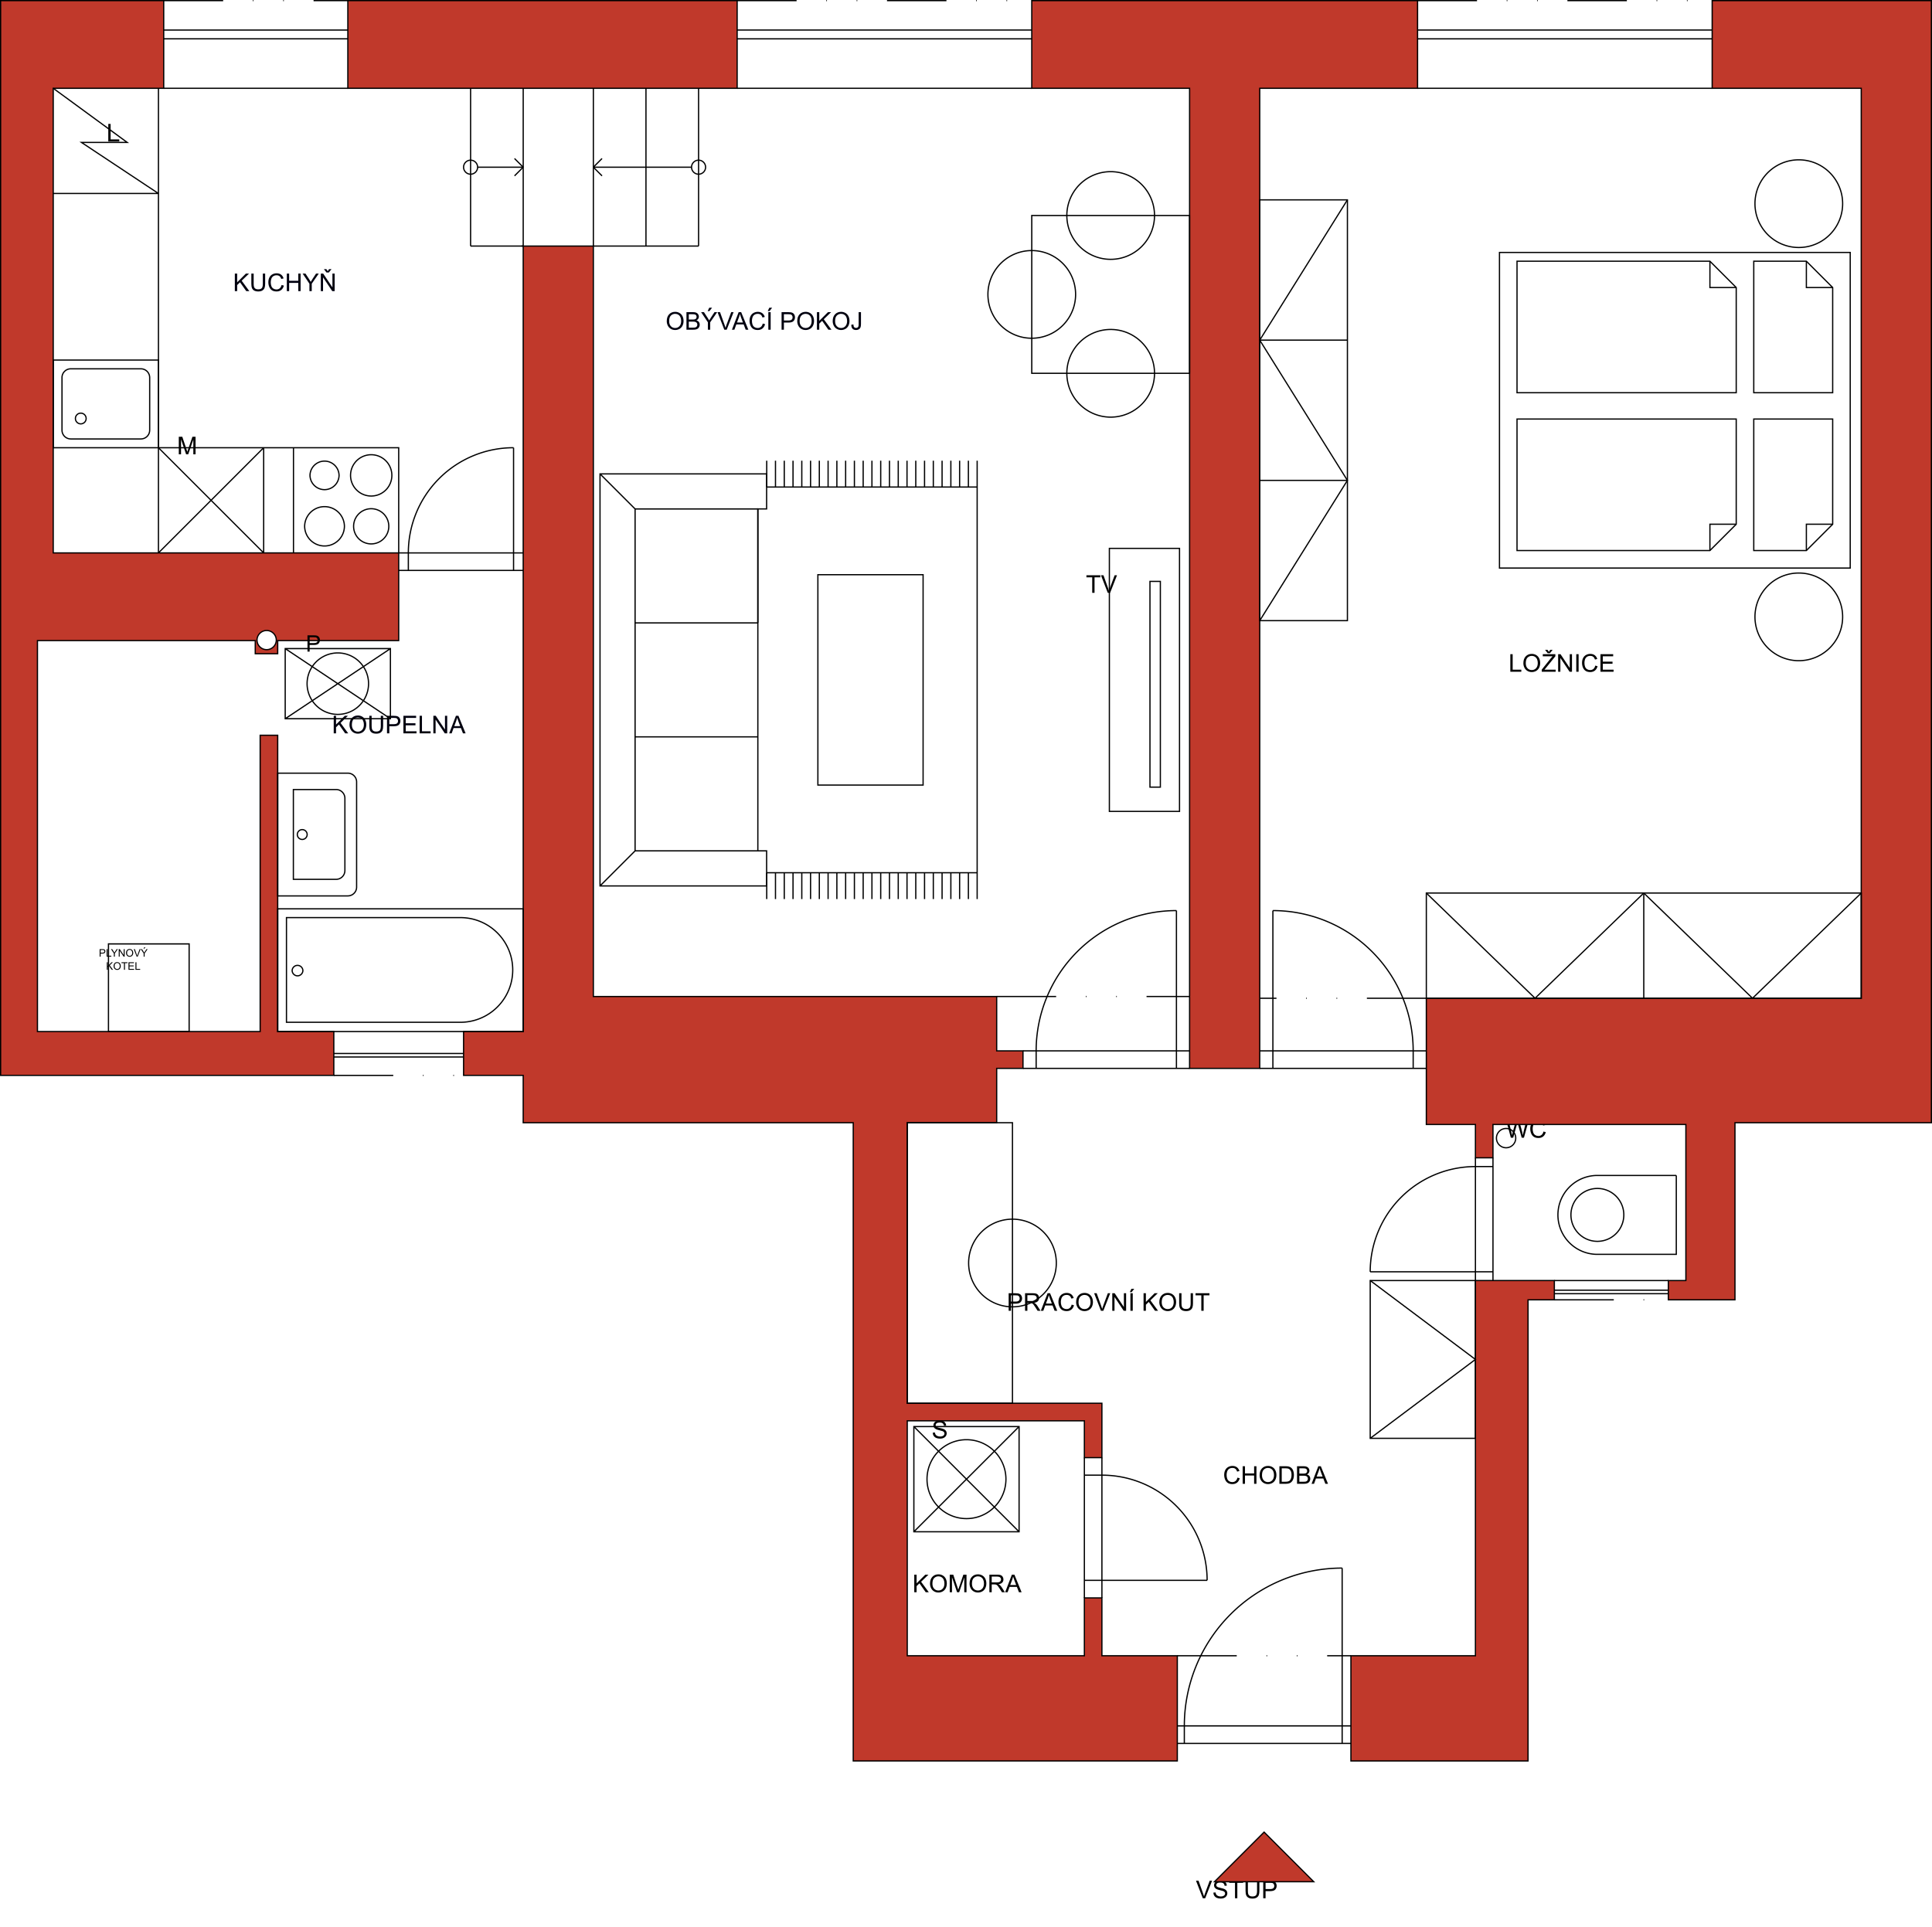 <svg xmlns="http://www.w3.org/2000/svg" width="780" height="778"><g aria-label="WC" style="font-size:9.918px;line-height:125%;font-family:Arial;display:inline;stroke:none;stroke-width:.5;stroke-dasharray:none"><path d="m30592.8 29362.293-1.884-7.099h.964l1.08 4.654q.174.731.3 1.452.271-1.138.32-1.312l1.351-4.794h1.133l1.017 3.593q.383 1.337.552 2.513.136-.673.354-1.544l1.113-4.562h.945l-1.947 7.099h-.906l-1.496-5.409q-.189-.678-.223-.833-.111.489-.208.833l-1.506 5.409zM30605.987 29359.804l.94.237q-.296 1.158-1.066 1.768-.765.605-1.874.605-1.148 0-1.869-.465-.717-.469-1.095-1.356-.373-.886-.373-1.903 0-1.109.422-1.932.426-.828 1.205-1.254.785-.432 1.725-.432 1.065 0 1.791.543.727.542 1.013 1.525l-.925.218q-.247-.775-.717-1.128-.47-.354-1.182-.354-.818 0-1.37.393-.548.392-.77 1.055-.223.659-.223 1.361 0 .906.261 1.584.267.673.824 1.007.557.334 1.205.334.79 0 1.337-.455.547-.455.741-1.351z" style="stroke-width:.5;stroke-dasharray:none;stroke:none" transform="matrix(.999 0 0 .999 -29952.244 -28873.528)"/></g><g aria-label="VSTUP" style="font-size:9.918px;line-height:125%;font-family:Arial;display:inline;stroke:none;stroke-width:.5;stroke-dasharray:none"><path d="m30468.32 29669.727-2.751-7.1h1.017l1.845 5.158q.223.62.373 1.162.165-.581.383-1.162l1.917-5.158h.959l-2.78 7.1zM30472.586 29667.446l.887-.08q.06.533.29.877.233.339.717.552.484.208 1.09.208.537 0 .949-.16.411-.159.61-.435.203-.281.203-.611 0-.334-.193-.581-.194-.252-.64-.421-.285-.111-1.264-.344-.978-.237-1.37-.445-.509-.267-.76-.659-.247-.397-.247-.886 0-.538.305-1.003.305-.47.891-.712.586-.242 1.302-.242.79 0 1.39.257.606.252.93.746.325.494.349 1.118l-.901.07q-.07-.673-.494-1.017-.416-.344-1.235-.344-.852 0-1.244.315-.388.31-.388.751 0 .382.276.629.271.247 1.414.509 1.148.256 1.574.45.62.286.916.727.295.435.295 1.007 0 .567-.324 1.07-.325.499-.935.78-.606.276-1.366.276-.964 0-1.617-.281-.649-.281-1.022-.843-.368-.566-.388-1.278zM30481.328 29669.727v-6.262h-2.339v-.838h5.627v.838h-2.349v6.262zM30490.239 29662.627h.939v4.102q0 1.07-.242 1.7-.242.63-.876 1.027-.63.392-1.657.392-.997 0-1.632-.344-.634-.344-.905-.993-.272-.654-.272-1.782v-4.102h.94v4.097q0 .925.169 1.366.175.436.591.673.422.237 1.027.237 1.036 0 1.477-.469.441-.47.441-1.807zM30492.742 29669.727v-7.1h2.679q.707 0 1.08.07.523.09.876.334.354.242.567.683.218.441.218.969 0 .905-.577 1.535-.576.624-2.082.624h-1.821v2.887zm.94-3.724h1.835q.911 0 1.294-.339.382-.339.382-.954 0-.446-.228-.761-.222-.319-.59-.421-.238-.06-.877-.06h-1.816z" style="stroke-width:.5;stroke-dasharray:none;stroke:none" transform="matrix(.999 0 0 .999 -29952.244 -28873.528)"/></g><g aria-label="CHODBA" style="font-size:9.918px;line-height:125%;font-family:Arial;display:inline;stroke:none;stroke-width:.5;stroke-dasharray:none"><path d="m30482.298 29499.702.939.238q-.295 1.157-1.065 1.767-.765.606-1.874.606-1.148 0-1.87-.465-.717-.47-1.094-1.356-.373-.886-.373-1.903 0-1.109.421-1.933.426-.828 1.206-1.254.785-.431 1.724-.431 1.065 0 1.792.542.726.543 1.012 1.526l-.925.218q-.247-.775-.717-1.129-.469-.353-1.181-.353-.819 0-1.371.392-.547.392-.77 1.056-.223.659-.223 1.361 0 .905.262 1.583.266.674.823 1.008.557.334 1.206.334.789 0 1.337-.455.547-.456.741-1.352zM30484.424 29502.192v-7.1h.939v2.915h3.69v-2.915h.94v7.1h-.94v-3.347h-3.69v3.347zM30491.272 29498.734q0-1.768.949-2.765.949-1.003 2.45-1.003.983 0 1.773.47.789.47 1.201 1.312.416.838.416 1.904 0 1.08-.436 1.932-.435.852-1.235 1.293-.799.436-1.724.436-1.002 0-1.791-.485-.79-.484-1.197-1.322-.406-.837-.406-1.772zm.968.01q0 1.284.688 2.025.692.736 1.734.736 1.06 0 1.743-.746.688-.746.688-2.116 0-.867-.296-1.511-.29-.649-.857-1.003-.562-.358-1.264-.358-.998 0-1.719.688-.717.682-.717 2.285zM30499.272 29502.192v-7.1h2.446q.828 0 1.264.102.61.14 1.041.508.562.475.838 1.216.281.736.281 1.685 0 .809-.189 1.434-.189.624-.485 1.036-.295.407-.649.644-.348.233-.847.354-.494.121-1.138.121zm.94-.838h1.515q.703 0 1.1-.131.402-.131.639-.368.334-.334.518-.896.189-.567.189-1.37 0-1.114-.368-1.71-.363-.6-.886-.804-.378-.145-1.216-.145h-1.491zM30506.396 29502.192v-7.1h2.664q.813 0 1.302.218.494.213.77.663.281.446.281.935 0 .455-.247.857-.247.402-.746.649.644.189.988.644.349.456.349 1.075 0 .499-.213.93-.208.426-.518.659-.31.232-.78.353-.465.117-1.143.117zm.939-4.117h1.536q.624 0 .896-.08.358-.107.537-.354.184-.247.184-.62 0-.353-.169-.619-.17-.272-.485-.368-.314-.102-1.08-.102h-1.419zm0 3.279h1.768q.455 0 .639-.03.325-.06.543-.194.218-.135.358-.392.141-.262.141-.601 0-.397-.204-.687-.203-.296-.566-.412-.359-.121-1.037-.121h-1.642zM30512.27 29502.192l2.727-7.1h1.012l2.906 7.1h-1.07l-.829-2.151h-2.968l-.78 2.151zm2.049-2.916h2.407l-.741-1.966q-.339-.896-.504-1.472-.135.683-.382 1.356z" style="stroke-width:.5;stroke-dasharray:none;stroke:none" transform="matrix(.999 0 0 .999 -29952.244 -28873.528)"/></g><g aria-label="KUCHYŇ" style="font-size:9.918px;line-height:125%;font-family:Arial;display:inline;stroke:none;stroke-width:.5;stroke-dasharray:none;fill:#00000f;fill-opacity:1"><path d="M30077.131 29020.117v-7.099h.939v3.521l3.526-3.521h1.274l-2.979 2.876 3.109 4.223h-1.239l-2.528-3.593-1.163 1.133v2.46zM30088.444 29013.018h.939v4.102q0 1.07-.242 1.7-.242.629-.876 1.026-.63.393-1.657.393-.997 0-1.632-.344-.634-.344-.905-.993-.272-.654-.272-1.782v-4.102h.94v4.097q0 .925.169 1.366.175.435.591.673.422.237 1.027.237 1.036 0 1.477-.47.441-.469.441-1.806zM30096.013 29017.628l.94.238q-.296 1.157-1.066 1.767-.765.606-1.874.606-1.148 0-1.869-.465-.717-.47-1.095-1.356-.373-.887-.373-1.904 0-1.109.422-1.932.426-.828 1.206-1.254.784-.431 1.724-.431 1.065 0 1.791.542.727.543 1.013 1.526l-.925.218q-.247-.775-.717-1.129-.47-.353-1.182-.353-.818 0-1.37.392-.548.392-.77 1.056-.223.658-.223 1.361 0 .905.261 1.583.267.673.824 1.007.557.335 1.206.335.789 0 1.336-.456.547-.455.741-1.351zM30098.139 29020.117v-7.099h.94v2.915h3.69v-2.915h.94v7.099h-.94v-3.346h-3.69v3.346zM30107.273 29020.117v-3.007l-2.736-4.092h1.143l1.399 2.14q.388.601.722 1.201.319-.557.775-1.254l1.375-2.087h1.095l-2.834 4.092v3.007zM30111.879 29020.117v-7.099h.963l3.729 5.574v-5.574h.901v7.099h-.964l-3.729-5.579v5.579zm2.799-8.068.532-.823h.988l-1.089 1.356h-.93l-1.046-1.356h.997z" style="stroke-width:.5;stroke-dasharray:none;fill:#00000f;fill-opacity:1;stroke:none" transform="matrix(.999 0 0 .999 -29952.244 -28873.528)"/></g><g style="font-size:9.918px;line-height:125%;font-family:Arial;display:inline;stroke:none;stroke-width:.5;stroke-dasharray:none"><path d="M30025.99 28959.617v-7.099h.94v6.262h3.496v.837z" aria-label="L" style="stroke-width:.5;stroke-dasharray:none;stroke:none" transform="matrix(.999 0 0 .999 -29952.244 -28873.528)"/></g><g aria-label="TV" style="font-size:9.918px;line-height:125%;font-family:Arial;display:inline;stroke:none;stroke-width:.5;stroke-dasharray:none"><path d="M30423.622 29142.049v-6.262h-2.339v-.838h5.628v.838h-2.349v6.262zM30429.904 29142.049l-2.751-7.1h1.017l1.845 5.158q.223.62.373 1.162.165-.581.382-1.162l1.918-5.158h.959l-2.78 7.1z" style="stroke-width:.5;stroke-dasharray:none;stroke:none" transform="matrix(.999 0 0 .999 -29952.244 -28873.528)"/></g><g style="font-size:9.918px;line-height:125%;font-family:Arial;display:inline;stroke:none;stroke-width:.5;stroke-dasharray:none"><path d="M30054.482 29086.075v-7.1h1.414l1.681 5.027q.232.702.339 1.051.121-.388.378-1.138l1.699-4.94h1.264v7.1h-.905v-5.943l-2.063 5.943h-.848l-2.053-6.044v6.044z" aria-label="M" style="stroke-width:.5;stroke-dasharray:none;stroke:none" transform="matrix(.999 0 0 .999 -29952.244 -28873.528)"/></g><g aria-label="OBÝVACÍ POKOJ" style="font-size:9.918px;line-height:125%;font-family:Arial;display:inline;stroke:none;stroke-width:.5;stroke-dasharray:none;fill:#00000f;fill-opacity:1"><path d="M30251.685 29032.244q0-1.768.949-2.766.949-1.002 2.45-1.002.983 0 1.773.47.789.469 1.201 1.312.416.838.416 1.903 0 1.08-.436 1.933-.435.852-1.235 1.293-.799.436-1.724.436-1.002 0-1.791-.485-.79-.484-1.197-1.322-.406-.838-.406-1.772zm.968.01q0 1.284.688 2.024.692.737 1.734.737 1.06 0 1.743-.746.688-.746.688-2.117 0-.866-.296-1.511-.29-.648-.857-1.002-.562-.358-1.264-.358-.998 0-1.719.687-.717.683-.717 2.286zM30259.646 29035.701v-7.099h2.664q.813 0 1.303.218.494.213.77.663.28.446.28.935 0 .455-.246.857-.247.402-.746.649.644.189.988.644.348.455.348 1.075 0 .499-.213.93-.208.426-.518.659-.31.232-.78.353-.465.116-1.143.116zm.94-4.116h1.535q.625 0 .896-.08.358-.107.537-.354.185-.247.185-.62 0-.353-.17-.62-.169-.271-.484-.368-.315-.101-1.08-.101h-1.419zm0 3.279h1.767q.456 0 .64-.03.324-.06.542-.194.218-.136.358-.392.141-.262.141-.601 0-.397-.203-.687-.204-.296-.567-.412-.358-.121-1.036-.121h-1.642zM30268.301 29035.701v-3.007l-2.737-4.092h1.143l1.4 2.14q.387.601.721 1.201.32-.557.775-1.254l1.376-2.087h1.094l-2.833 4.092v3.007zm-.08-7.535.644-1.356h1.143l-1.065 1.356zM30274.945 29035.701l-2.751-7.099h1.017l1.845 5.157q.223.62.373 1.163.165-.581.383-1.163l1.918-5.157h.959l-2.78 7.099zM30278.015 29035.701l2.727-7.099h1.012l2.906 7.099h-1.07l-.829-2.15h-2.968l-.78 2.15zm2.049-2.915h2.407l-.741-1.966q-.339-.896-.504-1.472-.135.682-.382 1.356zM30290.476 29033.212l.94.238q-.296 1.157-1.066 1.767-.765.606-1.874.606-1.148 0-1.869-.465-.717-.47-1.095-1.356-.373-.887-.373-1.904 0-1.109.422-1.932.426-.828 1.205-1.254.785-.431 1.725-.431 1.065 0 1.791.542.727.543 1.013 1.526l-.925.218q-.247-.775-.717-1.129-.47-.353-1.182-.353-.818 0-1.37.392-.548.392-.77 1.056-.223.658-.223 1.36 0 .906.261 1.584.267.673.824 1.007.557.335 1.206.335.789 0 1.336-.456.547-.455.741-1.351zM30292.733 29035.701v-7.099h.939v7.099zm-.242-7.535.644-1.356h1.143l-1.066 1.356zM30298.084 29035.701v-7.099h2.678q.708 0 1.08.07.523.09.877.334.354.242.567.683.218.44.218.968 0 .906-.577 1.535-.576.625-2.082.625h-1.821v2.886zm.94-3.724h1.835q.911 0 1.293-.339.383-.339.383-.954 0-.445-.228-.76-.222-.32-.59-.421-.238-.06-.877-.06h-1.816zM30304.414 29032.244q0-1.768.949-2.766.949-1.002 2.451-1.002.983 0 1.772.47.79.469 1.201 1.312.417.838.417 1.903 0 1.08-.436 1.933-.436.852-1.235 1.293-.799.436-1.724.436-1.003 0-1.792-.485-.789-.484-1.196-1.322-.407-.838-.407-1.772zm.969.01q0 1.284.687 2.024.693.737 1.734.737 1.061 0 1.743-.746.688-.746.688-2.117 0-.866-.295-1.511-.291-.648-.857-1.002-.562-.358-1.264-.358-.998 0-1.72.687-.716.683-.716 2.286zM30312.376 29035.701v-7.099h.939v3.521l3.526-3.521h1.274l-2.979 2.876 3.109 4.223h-1.239l-2.528-3.593-1.163 1.133v2.46zM30318.744 29032.244q0-1.768.949-2.766.95-1.002 2.451-1.002.983 0 1.772.47.79.469 1.201 1.312.417.838.417 1.903 0 1.08-.436 1.933-.436.852-1.235 1.293-.799.436-1.724.436-1.002 0-1.792-.485-.789-.484-1.196-1.322-.407-.838-.407-1.772zm.969.01q0 1.284.687 2.024.693.737 1.734.737 1.061 0 1.744-.746.687-.746.687-2.117 0-.866-.295-1.511-.291-.648-.857-1.002-.562-.358-1.264-.358-.998 0-1.72.687-.716.683-.716 2.286zM30326.265 29033.687l.848-.116q.03.813.305 1.113.271.301.75.301.354 0 .611-.16.256-.165.353-.441.1-.281.1-.891v-4.891h.94v4.838q0 .891-.218 1.38-.213.489-.683.746-.465.257-1.095.257-.934 0-1.433-.538-.494-.538-.475-1.598z" style="stroke-width:.5;stroke-dasharray:none;fill:#00000f;fill-opacity:1;stroke:none" transform="matrix(.999 0 0 .999 -29952.244 -28873.528)"/></g><g aria-label="LOŽNICE" style="font-size:9.918px;line-height:125%;font-family:Arial;display:inline;stroke:none;stroke-width:.5;stroke-dasharray:none"><path d="M30592.599 29173.961v-7.099h.94v6.261h3.497v.838zM30597.869 29170.503q0-1.767.949-2.765.949-1.002 2.45-1.002.983 0 1.773.469.789.47 1.201 1.313.416.838.416 1.903 0 1.08-.436 1.932-.435.853-1.234 1.293-.8.436-1.725.436-1.002 0-1.791-.484-.79-.484-1.197-1.322-.406-.838-.406-1.773zm.968.01q0 1.283.688 2.024.692.736 1.734.736 1.06 0 1.743-.745.688-.746.688-2.117 0-.867-.296-1.511-.29-.649-.857-1.002-.562-.359-1.264-.359-.998 0-1.719.688-.717.683-.717 2.286zM30605.302 29173.961v-.871l3.637-4.548q.388-.484.737-.843h-3.962v-.837h5.085v.837l-3.986 4.926-.431.498h4.533v.838zm2.877-8.039.533-.823h.988l-1.09 1.356h-.93l-1.046-1.356h.998zM30611.918 29173.961v-7.099h.964l3.729 5.574v-5.574h.9v7.099h-.963l-3.729-5.579v5.579zM30619.25 29173.961v-7.099h.939v7.099zM30626.911 29171.472l.94.237q-.295 1.158-1.065 1.768-.766.605-1.875.605-1.147 0-1.869-.465-.717-.469-1.095-1.356-.372-.886-.372-1.903 0-1.109.421-1.932.426-.828 1.206-1.255.784-.431 1.724-.431 1.065 0 1.792.543.726.542 1.012 1.525l-.925.218q-.247-.775-.717-1.128-.47-.354-1.182-.354-.818 0-1.37.393-.547.392-.77 1.055-.223.659-.223 1.361 0 .906.262 1.584.266.673.823 1.007.557.334 1.206.334.789 0 1.336-.455.548-.455.741-1.351zM30629.028 29173.961v-7.099h5.133v.837h-4.194v2.175h3.928v.833h-3.928v2.416h4.359v.838z" style="stroke-width:.5;stroke-dasharray:none;stroke:none" transform="matrix(.999 0 0 .999 -29952.244 -28873.528)"/></g><g aria-label="KOUPELNA" style="font-size:9.918px;line-height:125%;font-family:Arial;display:inline;stroke:none;stroke-width:.5;stroke-dasharray:none;fill:#00000f;fill-opacity:1"><path d="M30117.094 29198.866v-7.1h.939v3.521l3.526-3.521h1.273l-2.978 2.877 3.109 4.223h-1.24l-2.528-3.594-1.162 1.133v2.461zM30123.462 29195.408q0-1.768.949-2.766.949-1.002 2.451-1.002.983 0 1.772.47.79.469 1.201 1.312.417.838.417 1.903 0 1.08-.436 1.933-.436.852-1.235 1.293-.799.436-1.724.436-1.003 0-1.792-.485-.789-.484-1.196-1.322-.407-.838-.407-1.772zm.969.01q0 1.284.687 2.025.693.736 1.734.736 1.061 0 1.744-.746.687-.746.687-2.116 0-.867-.295-1.511-.291-.649-.857-1.003-.562-.358-1.264-.358-.998 0-1.72.687-.716.683-.716 2.286zM30136.121 29191.766h.94v4.102q0 1.07-.242 1.7-.242.629-.877 1.026-.629.393-1.656.393-.998 0-1.632-.344-.635-.344-.906-.993-.271-.654-.271-1.782v-4.102h.94v4.097q0 .925.169 1.366.174.435.591.673.421.237 1.027.237 1.036 0 1.477-.47.44-.469.44-1.806zM30138.625 29198.866v-7.1h2.678q.707 0 1.08.07.523.09.877.334.353.242.566.683.218.44.218.968 0 .906-.576 1.535-.576.625-2.082.625h-1.821v2.887zm.94-3.725h1.835q.911 0 1.293-.339.383-.339.383-.954 0-.445-.228-.76-.223-.32-.591-.421-.237-.06-.876-.06h-1.816zM30145.26 29198.866v-7.1h5.133v.838h-4.194v2.174h3.928v.833h-3.928v2.417h4.359v.838zM30151.817 29198.866v-7.1h.94v6.262h3.496v.838zM30157.362 29198.866v-7.1h.964l3.729 5.574v-5.574h.901v7.1h-.964l-3.729-5.579v5.579zM30163.755 29198.866l2.727-7.1h1.012l2.905 7.1h-1.07l-.828-2.151h-2.969l-.779 2.151zm2.049-2.916h2.406l-.741-1.966q-.339-.896-.503-1.472-.136.682-.383 1.356z" style="stroke-width:.5;stroke-dasharray:none;fill:#00000f;fill-opacity:1;stroke:none" transform="matrix(.999 0 0 .999 -29952.244 -28873.528)"/></g><g aria-label="KOMORA" style="font-size:9.918px;line-height:125%;font-family:Arial;display:inline;stroke:none;stroke-width:.5;stroke-dasharray:none"><path d="M30351.709 29546.014v-7.1h.939v3.521l3.526-3.521h1.274l-2.979 2.877 3.109 4.223h-1.239l-2.528-3.593-1.163 1.133v2.46zM30358.077 29542.556q0-1.768.949-2.765.95-1.003 2.451-1.003.983 0 1.772.47.79.47 1.202 1.313.416.837.416 1.903 0 1.08-.436 1.932-.436.852-1.235 1.293-.799.436-1.724.436-1.002 0-1.792-.484-.789-.485-1.196-1.322-.407-.838-.407-1.773zm.969.01q0 1.283.688 2.024.692.736 1.733.736 1.061 0 1.744-.746.687-.746.687-2.116 0-.867-.295-1.511-.291-.649-.857-1.003-.562-.358-1.264-.358-.998 0-1.719.688-.717.683-.717 2.286zM30366.049 29546.014v-7.1h1.414l1.68 5.027q.233.702.339 1.051.121-.387.378-1.138l1.7-4.94h1.264v7.1h-.906v-5.942l-2.063 5.942h-.847l-2.054-6.044v6.044zM30374.054 29542.556q0-1.768.949-2.765.949-1.003 2.451-1.003.983 0 1.772.47.79.47 1.201 1.313.417.837.417 1.903 0 1.08-.436 1.932-.436.852-1.235 1.293-.799.436-1.724.436-1.003 0-1.792-.484-.789-.485-1.196-1.322-.407-.838-.407-1.773zm.969.01q0 1.283.687 2.024.693.736 1.734.736 1.061 0 1.743-.746.688-.746.688-2.116 0-.867-.295-1.511-.291-.649-.857-1.003-.562-.358-1.264-.358-.998 0-1.72.688-.716.683-.716 2.286zM30382.069 29546.014v-7.1h3.148q.949 0 1.443.194.494.189.789.673.296.484.296 1.07 0 .756-.489 1.274t-1.511.659q.373.179.566.353.412.378.78.945l1.235 1.932h-1.182l-.939-1.477q-.412-.639-.678-.978-.267-.339-.48-.475-.208-.136-.426-.189-.16-.03-.523-.03h-1.089v3.153zm.94-3.966h2.019q.644 0 1.007-.131.364-.136.552-.426.189-.296.189-.64 0-.503-.368-.828-.363-.324-1.152-.324h-2.247zM30388.437 29546.014l2.727-7.1h1.012l2.906 7.1h-1.07l-.829-2.15h-2.968l-.78 2.15zm2.049-2.915h2.407l-.741-1.967q-.339-.896-.504-1.472-.135.683-.382 1.356z" style="stroke-width:.5;stroke-dasharray:none;stroke:none" transform="matrix(.999 0 0 .999 -29952.244 -28873.528)"/></g><g style="font-size:9.918px;line-height:125%;font-family:Arial;display:inline;stroke:none;stroke-width:.5;stroke-dasharray:none"><path d="m30359.17 29481.534.886-.08q.06.533.291.877.232.339.717.552.484.208 1.089.208.538 0 .95-.16.411-.159.61-.436.203-.28.203-.61 0-.334-.194-.581-.193-.252-.639-.421-.286-.112-1.264-.344-.978-.237-1.37-.446-.509-.266-.761-.658-.247-.397-.247-.886 0-.538.305-1.003.306-.47.892-.712.586-.242 1.302-.242.79 0 1.39.257.606.251.93.745.325.494.349 1.119l-.901.07q-.07-.673-.494-1.017-.417-.344-1.235-.344-.852 0-1.245.315-.387.31-.387.751 0 .382.276.629.271.247 1.414.509 1.148.256 1.574.45.62.286.915.726.296.436.296 1.008 0 .566-.325 1.07-.324.499-.934.78-.606.276-1.366.276-.964 0-1.618-.281-.649-.281-1.021-.843-.368-.566-.388-1.278z" aria-label="S" style="stroke-width:.5;stroke-dasharray:none;stroke:none" transform="matrix(.999 0 0 .999 -29952.244 -28873.528)"/></g><path d="M.25.25v433.999h134.519v-17.7h-22.655v-119.65h-7.081v119.65H15.119V258.666h87.932v5.31h9.063v-5.31h48.85v-35.399H21.49V35.649h44.605V.25H21.49zm107.404 254.353a3.894 3.894 0 0 1 3.894 3.833 3.894 3.894 0 0 1-7.788 0 3.894 3.894 0 0 1 3.894-3.833zM211.232 99.368V416.55H187.16v17.7h24.072v19.116h133.243v257.71h130.838V668.594H444.87v-23.364h-7.08v23.364h-71.508v-94.87h71.507v14.867h7.08v-21.948h-78.587V453.365h36.108v-21.948h10.62v-7.08h-10.62V402.39H239.552V99.368h-29.028" style="display:inline;fill:#c0392b;fill-opacity:1;stroke:#000;stroke-width:.5;stroke-dasharray:none;stroke-opacity:1"/><path d="M297.607 35.65H416.55" style="display:inline;fill:none;stroke:#000;stroke-width:.5;stroke-dasharray:none;stroke-opacity:1"/><path d="M297.607.25H416.55" style="display:inline;fill:none;stroke:#000;stroke-width:.5;stroke-dasharray:24,12,.25,12,.25,12;stroke-dashoffset:0;stroke-opacity:1"/><path d="M673.551 524.872v-7.788h7.08v-63.011h-77.88v13.452h-7.079v-13.452h-19.824V403.098H751.43V35.649h-60.18V.25h88.5v453.115h-79.295v71.507zM508.589 431.417h-28.32V35.65H416.55V.25h155.758v35.4h-63.72v387.979Z" style="display:inline;fill:#c0392b;fill-opacity:1;stroke:#000;stroke-width:.5;stroke-dasharray:none;stroke-opacity:1"/><path d="M572.308.25h118.943M66.094.25h74.34" style="display:inline;fill:none;stroke:#000;stroke-width:.5;stroke-dasharray:24,12,.25,12,.25,12;stroke-dashoffset:0;stroke-opacity:1"/><path d="M297.607.25v35.4H140.433V.25Z" style="display:inline;fill:#c0392b;fill-opacity:1;stroke:#000;stroke-width:.5;stroke-dasharray:none;stroke-opacity:1"/><path d="M66.094 35.65h74.34M572.308 35.65h118.943M66.094 12.136h74.34M66.094 15.676h74.34" style="display:inline;fill:none;stroke:#000;stroke-width:.5;stroke-dasharray:none;stroke-opacity:1"/><path d="M402.39 402.39h77.88M575.848 403.098h-67.26M475.313 668.595h70.091" style="display:inline;fill:none;stroke:#000;stroke-width:.5;stroke-dasharray:24,12,.25,12,.25,12;stroke-dashoffset:0;stroke-opacity:1"/><path d="M297.607 12.136H416.55M297.607 15.676H416.55M572.308 12.136h118.943M572.308 15.676h118.943M211.232 99.368V35.65M239.552 99.368V35.65M260.792 99.368V35.65M282.031 99.368V35.65M239.552 99.368h42.48M611.943 459.575a3.894 3.894 0 0 0-7.788 0 3.894 3.894 0 0 0 7.788 0zM160.965 230.347h50.267M160.965 223.268h50.267M575.848 431.417h-67.26M575.848 424.337h-67.26M475.313 696.914h70.091M475.313 703.995h70.091M541.865 703.995v-7.08M541.865 696.914v-63.719M541.865 633.195a63.72 63.72 0 0 0-63.72 63.72M478.145 696.914v7.08M513.899 431.417v-7.08M513.899 424.337v-56.639M570.538 424.337v7.08M570.538 424.337a56.64 56.64 0 0 0-56.64-56.639" style="display:inline;fill:none;stroke:#000;stroke-width:.5;stroke-dasharray:none;stroke-opacity:1"/><path d="M595.672 517.084v151.511h-50.268V711.075h71.507V524.871h10.62v-7.788h-31.859" style="display:inline;fill:#c0392b;fill-opacity:1;stroke:#000;stroke-width:.5;stroke-dasharray:none;stroke-opacity:1"/><path d="M595.672 517.084v-49.559M602.752 467.525v49.56M595.672 471.065h7.08M595.672 513.545h7.08M595.672 513.545h-42.48M595.672 471.065a42.48 42.48 0 0 0-42.48 42.48M164.858 223.268v7.08M207.338 223.268v7.08M207.338 223.268v-42.48M207.338 180.788a42.48 42.48 0 0 0-42.48 42.48M444.87 588.592v56.64M437.79 645.231v-56.64M444.87 638.15h-7.08M444.87 595.672h-7.08M413.01 431.417h67.26M413.01 424.337h67.26M474.96 431.417v-7.08M474.96 424.337v-56.639M418.32 424.337v7.08M474.96 367.698a56.64 56.64 0 0 0-56.64 56.639M189.992 99.368V35.65M189.992 99.368h21.24M444.87 638.15h42.48M487.35 638.15a42.48 42.48 0 0 0-42.48-42.478" style="display:inline;fill:none;stroke:#000;stroke-width:.5;stroke-dasharray:none;stroke-opacity:1"/><path d="M627.532 524.872h46.02" style="display:inline;fill:none;stroke:#000;stroke-width:.5;stroke-dasharray:24,12,.25,12,.25,12;stroke-dashoffset:0;stroke-opacity:1"/><path d="M673.551 517.084h-46.02M673.551 520.978h-46.02M673.551 522.394h-46.02M134.769 425.4h52.391M134.769 426.815h52.391M76.36 416.549H43.791v-35.4H76.36zM122.282 391.94a2.166 2.166 0 0 0-4.331 0 2.166 2.166 0 0 0 4.33 0z" style="display:inline;fill:none;stroke:#000;stroke-width:.5;stroke-dasharray:none;stroke-opacity:1"/><path d="M112.113 416.549h99.119v-49.56h-99.119z" style="display:inline;fill:none;stroke:#000;stroke-width:.5;stroke-dasharray:none;stroke-opacity:1"/><path d="M185.867 370.53h-70.214v42.272h70.214a21.136 21.136 0 0 0 0-42.273zM112.113 361.765v-49.56h28.32a3.54 3.54 0 0 1 3.54 3.54v42.48a3.54 3.54 0 0 1-3.54 3.54z" style="display:inline;fill:none;stroke:#000;stroke-width:.5;stroke-dasharray:none;stroke-opacity:1"/><path d="M124.009 336.985a1.986 1.986 0 0 0-3.972 0 1.986 1.986 0 0 0 3.972 0z" style="display:inline;fill:none;stroke:#000;stroke-width:.5;stroke-dasharray:none;stroke-opacity:1"/><path d="M118.441 355.076h17.262a3.54 3.54 0 0 0 3.54-3.54v-29.18a3.54 3.54 0 0 0-3.54-3.54h-17.262zM115.145 290.223l42.48-28.32M157.625 290.223l-42.48-28.32M115.145 290.223v-28.32h42.48v28.32Z" style="display:inline;fill:none;stroke:#000;stroke-width:.5;stroke-dasharray:none;stroke-opacity:1"/><path d="M148.794 276.063a12.408 12.408 0 0 0-24.816 0 12.408 12.408 0 0 0 24.816 0zM368.952 618.526h42.48v-42.48h-42.48ZM368.952 618.526l42.48-42.48M411.431 618.526l-42.48-42.48" style="display:inline;fill:none;stroke:#000;stroke-width:.5;stroke-dasharray:none;stroke-opacity:1"/><path d="M406.124 597.286a15.932 15.932 0 0 0-31.864 0 15.932 15.932 0 0 0 31.864 0z" style="display:inline;fill:none;stroke:#000;stroke-width:.5;stroke-dasharray:none;stroke-opacity:1"/><g style="font-size:9.21px;line-height:125%;font-family:Arial;text-anchor:middle;display:inline;stroke:none;stroke-width:.5;stroke-dasharray:none"><path d="M30106.491 29165.817v-6.592h2.486q.657 0 1.003.06.486.08.814.31.329.225.526.634.203.409.203.899 0 .841-.535 1.426-.536.58-1.934.58h-1.691v2.68zm.872-3.458h1.704q.846 0 1.201-.315.355-.315.355-.886 0-.413-.211-.706-.207-.296-.549-.391-.22-.06-.814-.06h-1.686z" aria-label="P" style="stroke-width:.5;stroke-dasharray:none;stroke:none" transform="matrix(.999 0 0 .999 -29952.244 -28873.528)"/></g><path d="M644.904 474.65a15.93 15.93 0 0 0 0 31.86" style="display:inline;fill:none;stroke:#000;stroke-width:.5;stroke-dasharray:none;stroke-opacity:1"/><path d="M655.582 490.58a10.677 10.677 0 0 0-21.355 0 10.677 10.677 0 0 0 21.355 0zM676.764 474.65v31.86h-31.86M676.764 474.65h-31.86M605.38 229.383H746.98V101.945H605.381Z" style="display:inline;fill:none;stroke:#000;stroke-width:.5;stroke-dasharray:none;stroke-opacity:1"/><path d="m729.28 222.304 10.62-10.62v-42.48h-31.86v53.1zM690.34 222.304h-77.88v-53.1h88.5v42.48z" style="display:inline;fill:none;stroke:#000;stroke-width:.5;stroke-dasharray:none;stroke-opacity:1"/><path d="M700.96 211.683h-10.62v10.62M729.28 222.304v-10.62h10.62M690.34 105.485l10.62 10.62v42.48h-88.5v-53.1zM729.28 105.485l10.62 10.62v42.48h-31.86v-53.1z" style="display:inline;fill:none;stroke:#000;stroke-width:.5;stroke-dasharray:none;stroke-opacity:1"/><path d="M690.34 105.485v10.62h10.62M729.28 105.485v10.62h10.62M743.924 249.09a17.7 17.7 0 0 0-35.4 0 17.7 17.7 0 0 0 35.4 0zM743.924 82.238a17.7 17.7 0 0 0-35.4 0 17.7 17.7 0 0 0 35.4 0zM575.848 403.098v-42.48H751.43v42.48ZM663.64 360.618v42.48" style="display:inline;fill:none;stroke:#000;stroke-width:.5;stroke-dasharray:none;stroke-opacity:1"/><path d="m575.848 360.618 43.896 42.48 43.895-42.48M663.64 360.618l43.895 42.48 43.895-42.48M595.672 517.084h-42.48v63.72h42.48z" style="display:inline;fill:none;stroke:#000;stroke-width:.5;stroke-dasharray:none;stroke-opacity:1"/><path d="m553.192 517.084 42.48 31.86-42.48 31.86M366.282 453.365h42.48v113.279h-42.48z" style="display:inline;fill:none;stroke:#000;stroke-width:.5;stroke-dasharray:none;stroke-opacity:1"/><path d="M426.462 510.004a17.7 17.7 0 0 0-35.4 0 17.7 17.7 0 0 0 35.4 0zM256.404 297.553h49.559M256.404 251.534h49.559M305.963 251.534v-46.02M305.963 205.514h-49.56v138.059h49.56" style="display:inline;fill:none;stroke:#000;stroke-width:.5;stroke-dasharray:none;stroke-opacity:1"/><path d="M305.963 343.573h3.54v14.16h-67.26V191.354h67.26v14.16h-3.54v92.04zM256.404 343.573l-14.16 14.16M256.404 205.514l-14.16-14.16M476.203 327.643V221.444h-28.32v106.199z" style="display:inline;fill:none;stroke:#000;stroke-width:.5;stroke-dasharray:none;stroke-opacity:1"/><path d="M468.467 317.844h-4.196v-83.08h4.196zM160.965 223.268v-42.48H63.969M63.97 223.268V35.649M508.589 80.704v169.92h35.4V80.703ZM508.589 137.344h35.4M508.589 193.984h35.4" style="display:inline;fill:none;stroke:#000;stroke-width:.5;stroke-dasharray:none;stroke-opacity:1"/><path d="m543.988 80.704-35.4 56.64 35.4 56.64-35.4 56.64M118.485 180.788v42.48M156.97 212.525a7.105 7.105 0 0 0-14.21 0 7.105 7.105 0 0 0 14.21 0zM158.206 191.959a8.34 8.34 0 0 0-16.68 0 8.34 8.34 0 0 0 16.68 0zM136.891 191.959a5.87 5.87 0 0 0-11.738 0 5.87 5.87 0 0 0 11.738 0zM139.054 212.525a8.032 8.032 0 0 0-16.063 0 8.032 8.032 0 0 0 16.063 0zM21.49 78.129h42.48M63.97 78.129 32.893 57.511h18.463L21.49 35.65M21.49 180.788h42.48v-35.4H21.49Z" style="display:inline;fill:none;stroke:#000;stroke-width:.5;stroke-dasharray:none;stroke-opacity:1"/><path d="M34.778 168.993a2.165 2.165 0 0 0-4.33 0 2.165 2.165 0 0 0 4.33 0z" style="display:inline;fill:none;stroke:#000;stroke-width:.5;stroke-dasharray:none;stroke-opacity:1"/><path d="M25.03 173.708a3.54 3.54 0 0 0 3.54 3.54h28.32a3.54 3.54 0 0 0 3.54-3.54v-21.24a3.54 3.54 0 0 0-3.54-3.54H28.57a3.54 3.54 0 0 0-3.54 3.54z" style="display:inline;fill:none;stroke:#000;stroke-width:.5;stroke-dasharray:none;stroke-opacity:1"/><g aria-label="PLYNOVÝ KOTEL" style="font-size:4.251px;line-height:125%;font-family:Arial;text-anchor:middle;display:inline;stroke:none;stroke-width:.5;stroke-dasharray:none"><path d="M30022.494 29289.109v-3.042h1.148q.303 0 .463.03.224.04.375.143.152.104.243.293.09.188.09.415 0 .388-.247.658-.247.267-.893.267h-.78v1.237zm.403-1.596h.786q.391 0 .555-.145.164-.145.164-.409 0-.191-.1-.326-.1-.137-.253-.18-.102-.03-.376-.03h-.778zM30025.313 29289.109v-3.042h.402v2.683h1.499v.359zM30028.235 29289.109v-1.289l-1.173-1.753h.49l.6.917q.166.257.309.515.137-.239.332-.538l.59-.894h.469l-1.214 1.753v1.289zM30030.209 29289.109v-3.042h.413l1.598 2.389v-2.389h.386v3.042h-.413l-1.598-2.391v2.391zM30033.16 29287.627q0-.757.407-1.185.407-.429 1.05-.429.422 0 .76.201t.515.562q.178.36.178.816 0 .463-.187.828-.186.366-.529.554-.342.187-.739.187-.429 0-.768-.207-.338-.208-.512-.567-.175-.359-.175-.76zm.415 0q0 .55.295.867.297.316.743.316.455 0 .747-.32.295-.32.295-.907 0-.371-.127-.647-.124-.279-.367-.43-.241-.154-.542-.154-.427 0-.736.295-.308.293-.308.98zM30037.459 29289.109l-1.179-3.042h.436l.79 2.21q.1.266.16.498.07-.249.164-.498l.822-2.21h.411l-1.191 3.042zM30040.281 29289.109v-1.289l-1.172-1.753h.49l.599.917q.166.257.31.515.137-.239.332-.538l.589-.894h.469l-1.214 1.753v1.289zm-.03-3.229.276-.581h.49l-.457.581zM30025.392 29294.423v-3.043h.402v1.509l1.511-1.509h.546l-1.276 1.233 1.332 1.81h-.531l-1.084-1.54-.498.485v1.055zM30028.121 29292.941q0-.758.407-1.185.406-.43 1.05-.43.421 0 .76.201.338.202.514.563.179.359.179.816 0 .462-.187.828-.187.365-.529.554-.343.187-.739.187-.43 0-.768-.208-.338-.207-.513-.567-.174-.359-.174-.759zm.415 0q0 .55.295.868.297.315.743.315.454 0 .747-.32.295-.319.295-.907 0-.371-.127-.647-.124-.278-.367-.43-.241-.153-.542-.153-.428 0-.737.294-.307.293-.307.98zM30032.324 29294.423v-2.684h-1.003v-.359h2.412v.359h-1.007v2.684zM30034.154 29294.423v-3.043h2.201v.359h-1.798v.932h1.683v.357h-1.683v1.036h1.868v.359zM30036.965 29294.423v-3.043h.402v2.684h1.499v.359z" style="stroke-width:.5;stroke-dasharray:none;stroke:none" transform="matrix(.999 0 0 .999 -29952.244 -28873.528)"/></g><path d="M134.769 434.25h52.391" style="display:inline;fill:none;stroke:#000;stroke-width:.5;stroke-dasharray:24,12,.25,12,.25,12;stroke-dashoffset:0;stroke-opacity:1"/><path d="M466.11 87.02a17.7 17.7 0 0 0-35.4 0 17.7 17.7 0 0 0 35.4 0zM466.11 150.74a17.7 17.7 0 0 0-35.4 0 17.7 17.7 0 0 0 35.4 0zM434.25 118.88a17.7 17.7 0 0 0-35.4 0 17.7 17.7 0 0 0 35.4 0z" style="display:inline;fill:none;stroke:#000;stroke-width:.5;stroke-dasharray:none;stroke-opacity:1"/><path d="M416.55 150.74h63.72V87.02h-63.72z" style="display:inline;fill:none;stroke:#000;stroke-width:.5;stroke-dasharray:none;stroke-opacity:1"/><path d="m510.359 739.81 20.025 20.026h-40.05z" style="display:inline;fill:#c0392b;stroke:#000;stroke-width:.5;stroke-dasharray:none;stroke-opacity:1;fill-opacity:1"/><path d="m63.97 223.268 42.479-42.48M106.449 223.268l-42.48-42.48M106.449 180.788v42.48M372.68 232.064H330.2v84.959h42.48z" style="display:inline;fill:none;stroke:#000;stroke-width:.5;stroke-dasharray:none;stroke-opacity:1"/><path d="M309.504 352.423h85V196.664h-85M327.245 196.664v-10.62M330.785 196.664v-10.62M334.325 196.664v-10.62M337.865 196.664v-10.62M341.405 196.664v-10.62M344.945 196.664v-10.62M348.485 196.664v-10.62M352.024 196.664v-10.62M355.565 196.664v-10.62M359.105 196.664v-10.62M362.645 196.664v-10.62M366.184 196.664v-10.62M369.725 196.664v-10.62M373.265 196.664v-10.62M376.804 196.664v-10.62M380.344 196.664v-10.62M383.885 196.664v-10.62M387.425 196.664v-10.62M390.964 196.664v-10.62M394.504 196.664v-10.62M337.865 196.664v-10.62M309.546 196.664v-10.62M313.085 196.664v-10.62M316.625 196.664v-10.62M320.165 196.664v-10.62M323.706 196.664v-10.62M320.165 196.664v-10.62M327.245 352.423v10.62M330.785 352.423v10.62M334.325 352.423v10.62M337.865 352.423v10.62M341.405 352.423v10.62M344.945 352.423v10.62M348.485 352.423v10.62M352.024 352.423v10.62M355.565 352.423v10.62M359.105 352.423v10.62M362.645 352.423v10.62M366.184 352.423v10.62M369.725 352.423v10.62M373.265 352.423v10.62M376.804 352.423v10.62M380.344 352.423v10.62M383.885 352.423v10.62M387.425 352.423v10.62M390.964 352.423v10.62M394.504 352.423v10.62M337.865 352.423v10.62M309.546 352.423v10.62M313.085 352.423v10.62M316.625 352.423v10.62M320.165 352.423v10.62M323.706 352.423v10.62M320.165 352.423v10.62M279.2 67.509h-39.648M192.824 67.509h18.408M284.863 67.509a2.832 2.832 0 0 0-5.664 0 2.832 2.832 0 0 0 5.664 0zM192.824 67.509a2.832 2.832 0 0 0-5.664 0 2.832 2.832 0 0 0 5.664 0zM211.232 67.509l-3.504 3.505M211.232 67.509l-3.504-3.504M239.552 67.509l3.504-3.504M239.552 67.509l3.504 3.505" style="display:inline;fill:none;stroke:#000;stroke-width:.5;stroke-dasharray:none;stroke-opacity:1"/><g aria-label="PRACOVNÍ KOUT" style="font-size:9.918px;line-height:125%;font-family:Arial;display:inline;stroke:none;stroke-width:.5;stroke-dasharray:none"><path d="M30389.855 29432.264v-7.1h2.678q.707 0 1.08.07.523.09.877.334.353.242.566.683.218.441.218.969 0 .905-.576 1.535-.576.625-2.083.625h-1.82v2.886zm.94-3.724h1.835q.91 0 1.293-.339.383-.339.383-.954 0-.446-.228-.761-.223-.319-.591-.421-.237-.06-.876-.06h-1.816zM30396.485 29432.264v-7.1h3.148q.949 0 1.443.194.494.189.789.673.296.484.296 1.07 0 .756-.489 1.274t-1.511.659q.373.179.566.353.412.378.78.945l1.235 1.932h-1.182l-.939-1.477q-.412-.639-.678-.978-.267-.339-.48-.475-.208-.136-.426-.189-.16-.03-.523-.03h-1.09v3.153zm.939-3.966h2.02q.644 0 1.007-.131.364-.136.552-.426.189-.296.189-.64 0-.503-.368-.828-.363-.324-1.152-.324h-2.248zM30402.853 29432.264l2.727-7.1h1.012l2.906 7.1h-1.07l-.829-2.15h-2.968l-.78 2.15zm2.049-2.915h2.407l-.741-1.967q-.339-.896-.504-1.472-.135.683-.382 1.356zM30415.314 29429.775l.94.237q-.296 1.157-1.066 1.768-.765.605-1.874.605-1.148 0-1.869-.465-.717-.47-1.095-1.356-.373-.886-.373-1.903 0-1.109.422-1.932.426-.829 1.205-1.255.785-.431 1.725-.431 1.065 0 1.791.543.727.542 1.013 1.525l-.925.218q-.247-.775-.717-1.128-.47-.354-1.182-.354-.818 0-1.37.392-.548.393-.77 1.056-.223.659-.223 1.361 0 .906.261 1.584.267.673.824 1.007.557.334 1.206.334.789 0 1.336-.455t.741-1.351zM30417.125 29428.806q0-1.768.95-2.765.949-1.003 2.45-1.003.983 0 1.773.47.789.47 1.201 1.313.416.837.416 1.903 0 1.08-.436 1.932-.436.852-1.235 1.293-.799.436-1.724.436-1.002 0-1.792-.484-.789-.485-1.196-1.322-.407-.838-.407-1.773zm.969.01q0 1.283.688 2.024.692.736 1.733.736 1.061 0 1.744-.746.688-.746.688-2.116 0-.867-.296-1.511-.29-.649-.857-1.003-.562-.358-1.264-.358-.998 0-1.719.688-.717.683-.717 2.286zM30427.155 29432.264l-2.751-7.1h1.017l1.845 5.158q.223.62.373 1.162.165-.581.383-1.162l1.918-5.158h.959l-2.78 7.1zM30431.732 29432.264v-7.1h.963l3.729 5.574v-5.574h.901v7.1h-.964l-3.729-5.579v5.579zM30439.064 29432.264v-7.1h.939v7.1zm-.242-7.536.644-1.356h1.143l-1.066 1.356zM30444.376 29432.264v-7.1h.94v3.521l3.526-3.521h1.273l-2.978 2.877 3.109 4.223h-1.24l-2.528-3.593-1.162 1.133v2.46zM30450.745 29428.806q0-1.768.949-2.765.949-1.003 2.451-1.003.983 0 1.772.47t1.201 1.313q.417.837.417 1.903 0 1.08-.436 1.932-.436.852-1.235 1.293-.799.436-1.724.436-1.003 0-1.792-.484-.79-.485-1.196-1.322-.407-.838-.407-1.773zm.968.01q0 1.283.688 2.024.693.736 1.734.736 1.06 0 1.743-.746.688-.746.688-2.116 0-.867-.295-1.511-.291-.649-.858-1.003-.561-.358-1.264-.358-.997 0-1.719.688-.717.683-.717 2.286zM30463.404 29425.164h.94v4.102q0 1.07-.242 1.7-.243.63-.877 1.027-.63.392-1.656.392-.998 0-1.632-.344-.635-.344-.906-.993-.271-.653-.271-1.782v-4.102h.939v4.097q0 .925.17 1.366.174.436.591.673.421.238 1.026.238 1.037 0 1.477-.47.441-.47.441-1.807zM30467.714 29432.264v-6.262h-2.339v-.838h5.628v.838h-2.349v6.262z" style="stroke-width:.5;stroke-dasharray:none;stroke:none" transform="matrix(.999 0 0 .999 -29952.244 -28873.528)"/></g></svg>